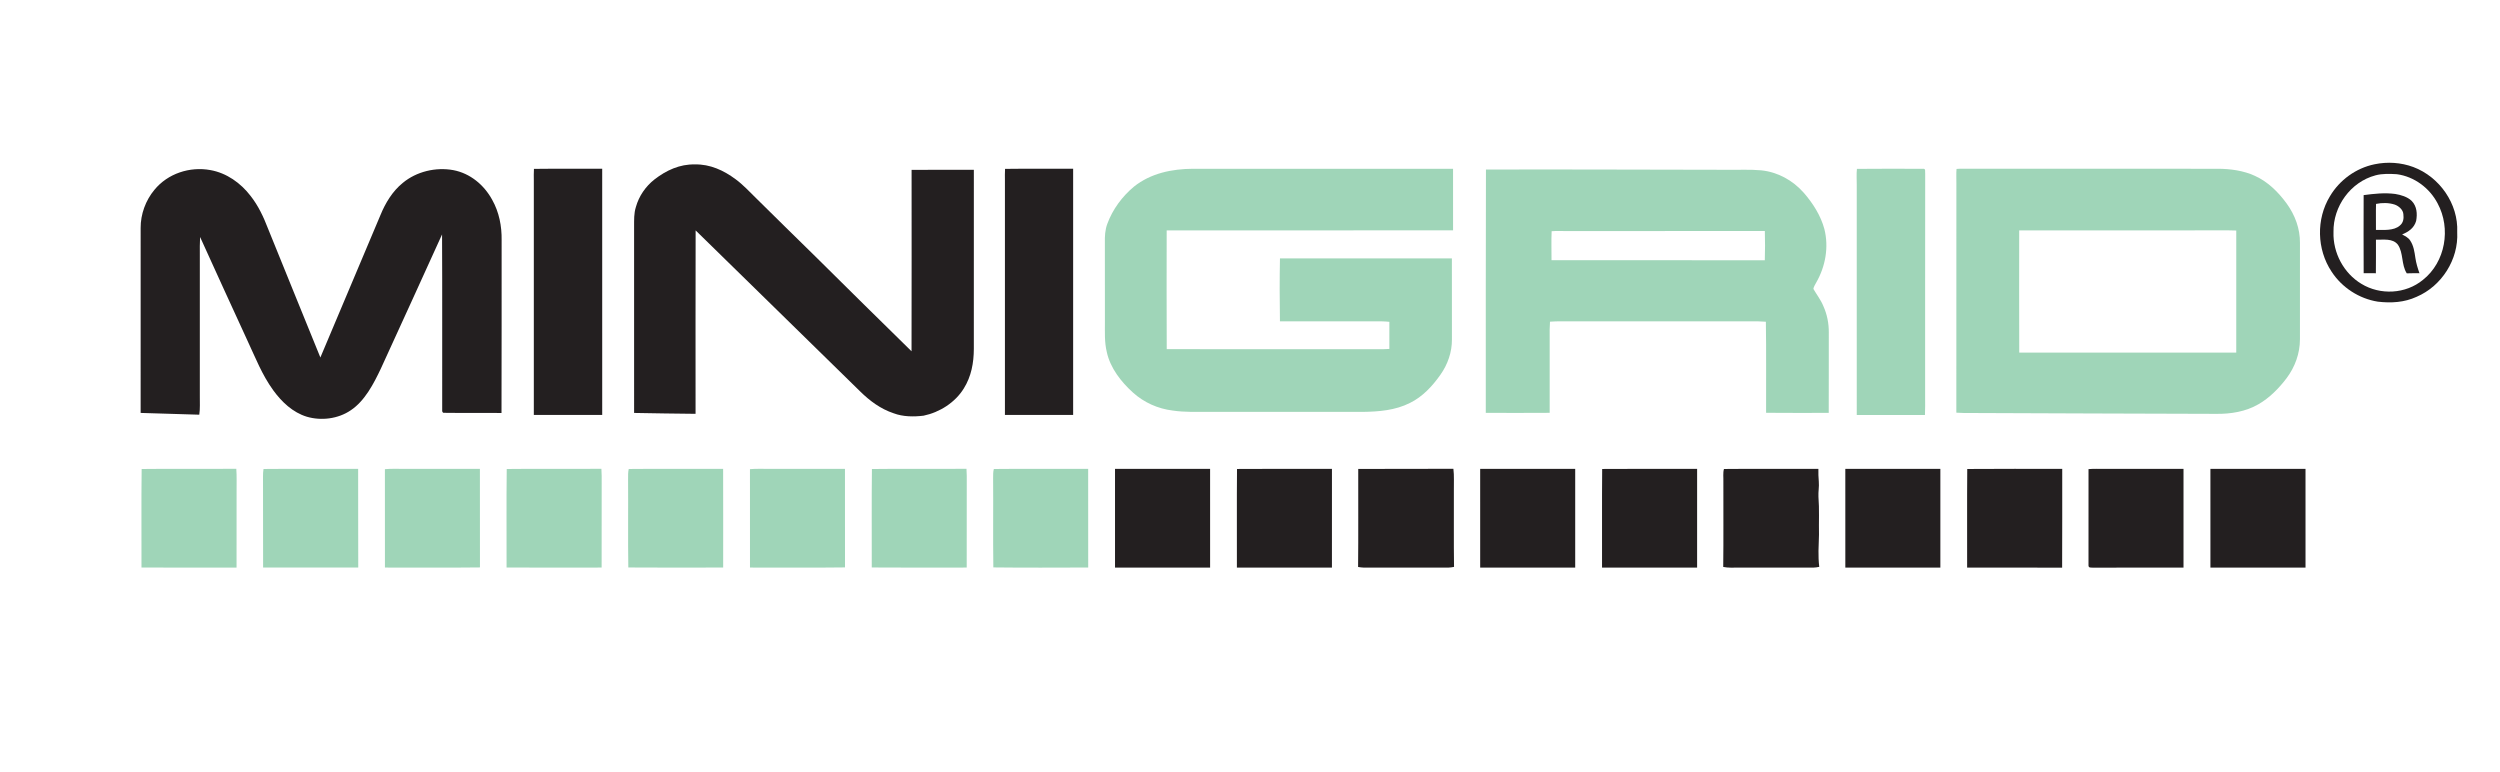 <?xml version="1.0" encoding="UTF-8" standalone="no"?>
<!DOCTYPE svg PUBLIC "-//W3C//DTD SVG 1.1//EN" "http://www.w3.org/Graphics/SVG/1.1/DTD/svg11.dtd">
<svg xmlns="http://www.w3.org/2000/svg" version="1.1" viewBox="0 0 1842 569" width="1842.0pt" height="569.0pt">
<path d="M 0.00 0.00 L 1842.00 0.00 L 1842.00 569.00 L 0.00 569.00 L 0.00 0.00 Z" fill="#ffffff" />
<path d="M 1749.56 121.04 C 1759.01 119.06 1769.08 119.69 1778.13 123.07 C 1797.47 130.32 1811.42 150.19 1810.47 171.00 C 1811.56 191.14 1799.04 210.79 1780.55 218.69 C 1771.52 222.86 1761.78 223.41 1752.01 222.27 C 1738.18 220.08 1725.49 211.85 1717.87 200.09 C 1706.99 183.70 1706.48 161.44 1716.70 144.60 C 1723.79 132.63 1735.91 123.85 1749.56 121.04 Z" fill="#231f20" />
<path d="M 512.00 121.15 C 523.13 120.88 533.20 125.53 541.96 132.03 C 547.76 136.30 552.39 141.46 557.53 146.45 C 571.91 160.75 586.45 174.87 600.90 189.10 C 624.40 212.41 647.97 235.65 671.62 258.82 C 671.74 214.27 671.66 169.72 671.66 125.18 C 686.95 125.01 702.24 125.14 717.53 125.11 C 717.51 169.08 717.53 213.05 717.52 257.01 C 717.50 267.30 715.66 277.36 710.15 286.18 C 703.77 296.57 692.33 303.82 680.50 306.27 C 673.27 307.15 665.36 307.12 658.47 304.51 C 648.81 301.30 640.85 295.38 633.68 288.31 C 593.36 248.73 552.87 209.32 512.54 169.76 C 512.41 214.81 512.51 259.87 512.49 304.91 C 497.39 304.84 482.30 304.46 467.21 304.25 C 467.21 258.50 467.22 212.75 467.20 167.00 C 467.24 161.97 467.00 157.32 468.54 152.46 C 470.80 144.44 475.67 137.36 482.21 132.22 C 490.83 125.52 500.87 120.86 512.00 121.15 Z" fill="#231f20" />
<path d="M 393.41 124.43 C 410.13 124.21 426.96 124.40 443.70 124.34 C 443.71 184.81 443.71 245.27 443.71 305.74 C 426.91 305.74 410.11 305.75 393.32 305.74 C 393.32 248.16 393.32 190.58 393.32 133.00 C 393.33 130.15 393.20 127.27 393.41 124.43 Z" fill="#231f20" />
<path d="M 740.52 124.43 C 757.20 124.20 773.99 124.40 790.69 124.34 C 790.69 184.81 790.69 245.27 790.69 305.74 C 773.94 305.75 757.19 305.75 740.43 305.74 C 740.43 248.16 740.44 190.58 740.43 133.00 C 740.45 130.15 740.31 127.27 740.52 124.43 Z" fill="#231f20" />
<path d="M 879.00 124.35 C 942.87 124.33 1006.74 124.32 1070.61 124.36 C 1070.64 139.48 1070.62 154.60 1070.62 169.72 C 1000.28 169.79 929.94 169.70 859.61 169.76 C 859.58 198.93 859.50 228.10 859.65 257.26 C 908.43 257.33 957.22 257.27 1006.00 257.29 C 1011.90 257.23 1017.78 257.48 1023.68 257.10 C 1023.68 250.44 1023.68 243.78 1023.68 237.11 C 1019.79 236.72 1015.91 236.68 1012.00 236.77 C 989.02 236.77 966.04 236.77 943.06 236.77 C 942.82 221.35 942.77 205.79 943.08 190.37 C 985.31 190.40 1027.53 190.36 1069.75 190.39 C 1069.82 210.26 1069.77 230.13 1069.78 250.00 C 1069.87 259.44 1066.67 268.56 1061.23 276.22 C 1055.40 284.48 1048.09 292.39 1038.88 296.87 C 1028.10 302.35 1015.90 303.32 1004.00 303.48 C 966.33 303.48 928.67 303.48 891.00 303.48 C 881.92 303.42 873.04 303.83 864.01 302.49 C 853.10 301.13 842.94 296.61 834.77 289.24 C 826.03 281.35 818.05 271.17 815.50 259.45 C 813.67 251.86 814.15 244.72 814.10 237.00 C 814.08 217.67 814.12 198.33 814.07 179.00 C 813.97 174.14 814.17 169.41 815.91 164.81 C 819.80 154.23 826.87 144.70 835.51 137.50 C 847.86 127.63 863.51 124.44 879.00 124.35 Z" fill="#9fd5b8" />
<path d="M 1368.18 124.43 C 1384.41 124.24 1400.73 124.35 1416.96 124.38 C 1419.09 124.07 1418.23 126.73 1418.48 127.99 C 1418.38 182.66 1418.48 237.33 1418.43 292.00 C 1418.46 296.59 1418.51 301.18 1418.31 305.77 C 1401.56 305.71 1384.81 305.75 1368.06 305.75 C 1368.02 249.17 1368.07 192.58 1368.05 136.00 C 1368.06 132.17 1367.77 128.24 1368.18 124.43 Z" fill="#9fd5b8" />
<path d="M 1441.57 124.47 C 1442.36 124.39 1443.16 124.34 1443.96 124.33 C 1507.29 124.36 1570.66 124.33 1634.00 124.35 C 1643.18 124.36 1653.03 125.68 1661.42 129.57 C 1671.14 133.99 1678.68 141.57 1684.90 150.08 C 1691.00 158.51 1694.71 168.53 1694.61 179.00 C 1694.62 202.67 1694.64 226.34 1694.60 250.00 C 1694.62 260.36 1690.93 270.45 1684.72 278.70 C 1679.09 286.14 1672.07 293.27 1663.92 297.91 C 1654.67 303.28 1643.57 305.07 1633.00 304.93 C 1572.67 304.84 1512.33 304.48 1452.00 304.30 C 1448.46 304.36 1444.96 304.27 1441.43 304.06 C 1441.50 247.70 1441.44 191.35 1441.46 135.00 C 1441.50 131.50 1441.28 127.96 1441.57 124.47 Z" fill="#9fd5b8" />
<path d="M 154.99 125.31 C 166.99 127.44 177.32 134.83 184.65 144.37 C 190.33 151.61 194.14 159.76 197.42 168.29 C 210.32 199.99 223.10 231.73 236.05 263.40 C 250.77 228.37 265.59 193.38 280.36 158.37 C 283.94 149.58 289.30 140.76 296.77 134.76 C 306.89 126.34 321.12 123.00 333.99 125.35 C 346.46 127.71 356.65 136.24 362.65 147.22 C 367.76 156.34 369.76 166.60 369.60 177.00 C 369.52 219.42 369.70 261.87 369.51 304.28 C 355.23 304.11 340.90 304.37 326.63 304.16 C 325.97 303.71 325.69 303.04 325.81 302.14 C 325.75 259.01 325.93 215.85 325.71 172.72 C 310.75 205.71 295.69 238.66 280.61 271.59 C 275.41 282.56 268.82 295.40 258.44 302.29 C 249.17 308.63 236.69 310.19 226.00 307.02 C 215.69 303.86 207.59 296.16 201.37 287.62 C 192.95 276.00 188.29 263.67 182.23 250.78 C 170.65 225.39 158.86 200.08 147.43 174.62 C 147.16 179.08 147.21 183.54 147.23 188.00 C 147.23 222.67 147.24 257.33 147.23 292.00 C 147.16 296.57 147.53 301.00 146.83 305.55 C 132.42 305.09 118.03 304.65 103.62 304.24 C 103.62 258.83 103.62 213.41 103.63 168.00 C 103.56 157.84 107.29 147.65 113.79 139.85 C 123.62 127.84 139.85 122.55 154.99 125.31 Z" fill="#231f20" />
<path d="M 1094.85 124.92 C 1154.19 124.74 1213.65 125.05 1273.00 125.10 C 1281.18 125.23 1289.45 124.76 1297.60 125.49 C 1309.83 126.74 1320.90 132.83 1328.99 142.01 C 1335.69 149.68 1341.55 158.85 1344.20 168.76 C 1347.56 182.18 1345.01 196.29 1338.18 208.21 C 1337.43 209.66 1336.33 211.22 1336.10 212.86 C 1338.56 217.11 1341.58 220.92 1343.45 225.54 C 1346.21 231.65 1347.52 238.30 1347.46 245.00 C 1347.41 264.74 1347.50 284.47 1347.41 304.21 C 1332.03 304.21 1316.64 304.31 1301.26 304.15 C 1301.14 281.79 1301.47 259.41 1301.09 237.05 C 1297.06 236.72 1293.04 236.69 1289.00 236.77 C 1245.67 236.77 1202.33 236.77 1159.00 236.77 C 1153.33 236.82 1147.69 236.57 1142.03 237.02 C 1141.77 241.01 1141.73 245.00 1141.80 249.00 C 1141.80 267.39 1141.81 285.78 1141.80 304.17 C 1126.11 304.29 1110.42 304.23 1094.73 304.20 C 1094.71 244.45 1094.70 184.67 1094.85 124.92 Z" fill="#9fd5b8" />
<path d="M 1750.20 129.21 C 1755.25 127.81 1760.83 128.06 1766.01 128.36 C 1778.81 130.07 1790.12 138.51 1796.05 149.90 C 1806.00 168.34 1801.84 193.07 1785.21 206.22 C 1772.53 216.66 1753.79 217.64 1739.86 209.12 C 1726.80 201.30 1718.83 186.15 1719.32 171.00 C 1718.96 152.14 1731.83 134.12 1750.20 129.21 Z" fill="#ffffff" />
<path d="M 1764.76 142.90 C 1768.94 143.58 1773.80 145.00 1776.92 148.02 C 1780.80 152.00 1781.17 157.52 1780.22 162.73 C 1778.76 167.97 1774.67 170.78 1769.88 172.74 C 1772.11 174.02 1774.37 174.96 1775.81 177.20 C 1778.41 181.07 1778.98 185.57 1779.66 190.07 C 1780.22 193.94 1781.36 197.64 1782.66 201.32 C 1779.54 201.28 1776.42 201.30 1773.30 201.40 C 1769.17 194.87 1770.95 186.38 1766.75 180.27 C 1762.87 175.39 1756.05 176.76 1750.60 176.61 C 1750.57 184.84 1750.67 193.08 1750.54 201.32 C 1747.54 201.30 1744.54 201.30 1741.55 201.31 C 1741.45 182.13 1741.48 162.94 1741.53 143.76 C 1749.35 142.73 1756.86 141.89 1764.76 142.90 Z" fill="#231f20" />
<path d="M 1750.66 150.24 C 1755.13 149.30 1760.10 149.32 1764.46 150.75 C 1767.37 151.77 1770.60 154.52 1770.80 157.78 C 1771.19 160.97 1770.85 164.05 1768.20 166.20 C 1763.76 170.15 1756.12 169.37 1750.60 169.40 C 1750.67 163.02 1750.46 156.62 1750.66 150.24 Z" fill="#ffffff" />
<path d="M 1143.25 170.35 C 1146.81 170.07 1150.43 170.28 1154.00 170.24 C 1202.78 170.22 1251.55 170.27 1300.33 170.21 C 1300.52 177.38 1300.56 184.60 1300.31 191.77 C 1247.92 191.68 1195.54 191.76 1143.16 191.73 C 1143.20 184.61 1142.92 177.45 1143.25 170.35 Z" fill="#ffffff" />
<path d="M 1487.75 169.77 C 1537.50 169.70 1587.25 169.77 1637.00 169.73 C 1640.56 169.69 1644.12 169.74 1647.68 169.85 C 1647.66 199.83 1647.69 229.81 1647.67 259.79 C 1594.37 259.86 1541.07 259.81 1487.78 259.82 C 1487.67 229.80 1487.72 199.78 1487.75 169.77 Z" fill="#ffffff" />
<path d="M 104.37 345.56 C 127.53 345.27 150.93 345.60 174.11 345.40 C 174.52 350.94 174.27 356.46 174.32 362.00 C 174.30 380.73 174.37 399.46 174.29 418.19 C 150.95 418.20 127.59 418.28 104.25 418.15 C 104.32 394.02 104.06 369.65 104.37 345.56 Z" fill="#9fd5b8" />
<path d="M 194.16 345.55 C 217.30 345.32 240.70 345.54 263.88 345.44 C 263.98 369.67 263.83 393.93 263.96 418.18 C 240.59 418.23 217.22 418.24 193.86 418.17 C 193.74 395.78 193.90 373.39 193.78 351.00 C 193.79 349.20 193.84 347.33 194.16 345.55 Z" fill="#9fd5b8" />
<path d="M 298.00 345.46 C 316.53 345.46 335.06 345.43 353.59 345.47 C 353.65 369.67 353.59 393.88 353.63 418.08 C 330.30 418.36 306.95 418.16 283.62 418.18 C 283.55 394.02 283.58 369.84 283.60 345.69 C 288.47 345.22 293.10 345.52 298.00 345.46 Z" fill="#9fd5b8" />
<path d="M 373.36 345.56 C 396.52 345.28 419.92 345.59 443.11 345.41 C 443.32 348.95 443.39 352.46 443.32 356.00 C 443.28 376.73 443.36 397.46 443.28 418.18 C 419.93 418.21 396.58 418.27 373.24 418.15 C 373.31 394.02 373.05 369.65 373.36 345.56 Z" fill="#9fd5b8" />
<path d="M 463.24 345.55 C 486.33 345.32 509.68 345.52 532.80 345.46 C 532.89 369.69 532.83 393.93 532.83 418.16 C 509.54 418.21 486.23 418.30 462.94 418.12 C 462.60 396.42 462.94 374.70 462.77 353.00 C 462.75 350.56 462.72 347.94 463.24 345.55 Z" fill="#9fd5b8" />
<path d="M 567.00 345.46 C 585.52 345.46 604.04 345.43 622.57 345.47 C 622.63 369.67 622.55 393.87 622.60 418.07 C 599.28 418.38 575.92 418.15 552.59 418.18 C 552.52 394.02 552.54 369.83 552.57 345.67 C 557.45 345.24 562.10 345.51 567.00 345.46 Z" fill="#9fd5b8" />
<path d="M 642.43 345.57 C 665.56 345.27 688.95 345.59 712.11 345.41 C 712.31 348.95 712.39 352.46 712.31 356.00 C 712.27 376.73 712.35 397.46 712.27 418.18 C 688.95 418.18 665.63 418.32 642.31 418.12 C 642.39 394.00 642.13 369.64 642.43 345.57 Z" fill="#9fd5b8" />
<path d="M 732.26 345.56 C 755.32 345.31 778.66 345.53 801.76 345.46 C 801.83 369.69 801.78 393.92 801.79 418.15 C 778.49 418.20 755.18 418.36 731.89 418.07 C 731.58 396.06 731.91 374.02 731.73 352.00 C 731.73 349.84 731.70 347.66 732.26 345.56 Z" fill="#9fd5b8" />
<path d="M 891.60 345.46 C 891.61 369.70 891.60 393.95 891.61 418.20 C 868.26 418.22 844.90 418.21 821.55 418.20 C 821.54 393.96 821.55 369.72 821.54 345.48 C 844.89 345.42 868.25 345.47 891.60 345.46 Z" fill="#231f20" />
<path d="M 911.43 345.54 C 934.68 345.35 958.11 345.49 981.38 345.48 C 981.37 369.72 981.38 393.96 981.37 418.20 C 958.03 418.21 934.68 418.21 911.34 418.20 C 911.41 394.04 911.21 369.67 911.43 345.54 Z" fill="#231f20" />
<path d="M 1070.86 345.42 C 1071.52 350.66 1071.11 355.70 1071.21 361.00 C 1071.29 379.89 1071.06 398.80 1071.33 417.69 C 1069.89 417.94 1068.47 418.20 1067.00 418.23 C 1046.35 418.19 1025.65 418.21 1005.00 418.23 C 1003.53 418.18 1002.09 417.97 1000.64 417.75 C 1000.89 393.68 1000.69 369.60 1000.75 345.53 C 1024.11 345.34 1047.49 345.55 1070.86 345.42 Z" fill="#231f20" />
<path d="M 1160.61 345.46 C 1160.62 369.71 1160.60 393.95 1160.61 418.20 C 1137.27 418.22 1113.94 418.22 1090.60 418.20 C 1090.59 393.96 1090.60 369.72 1090.59 345.48 C 1113.93 345.42 1137.27 345.47 1160.61 345.46 Z" fill="#231f20" />
<path d="M 1180.48 345.54 C 1203.72 345.35 1227.17 345.49 1250.44 345.48 C 1250.43 369.72 1250.44 393.96 1250.43 418.20 C 1227.08 418.22 1203.73 418.21 1180.38 418.20 C 1180.46 394.04 1180.26 369.67 1180.48 345.54 Z" fill="#231f20" />
<path d="M 1270.21 345.55 C 1293.32 345.32 1316.65 345.52 1339.79 345.45 C 1339.72 348.62 1339.82 351.71 1340.09 354.86 C 1340.44 358.61 1339.63 362.25 1339.83 365.99 C 1340.58 375.29 1340.03 384.67 1340.23 394.00 C 1340.01 401.95 1339.43 409.70 1340.43 417.66 C 1338.96 417.93 1337.50 418.21 1336.00 418.23 C 1317.70 418.18 1299.32 418.23 1281.00 418.21 C 1277.16 418.18 1273.46 418.51 1269.67 417.71 C 1269.94 396.82 1269.71 375.90 1269.78 355.00 C 1269.90 351.94 1269.36 348.50 1270.21 345.55 Z" fill="#231f20" />
<path d="M 1429.66 345.46 C 1429.67 369.71 1429.66 393.95 1429.66 418.20 C 1406.32 418.22 1382.98 418.21 1359.64 418.21 C 1359.62 393.96 1359.64 369.71 1359.63 345.47 C 1382.97 345.44 1406.31 345.46 1429.66 345.46 Z" fill="#231f20" />
<path d="M 1449.47 345.55 C 1472.72 345.35 1496.17 345.48 1519.45 345.48 C 1519.39 369.74 1519.54 393.99 1519.38 418.24 C 1496.04 418.16 1472.71 418.24 1449.38 418.21 C 1449.45 394.04 1449.25 369.68 1449.47 345.55 Z" fill="#231f20" />
<path d="M 1550.00 345.46 C 1569.60 345.45 1589.21 345.46 1608.81 345.45 C 1608.82 369.71 1608.81 393.96 1608.81 418.21 C 1586.54 418.23 1564.26 418.18 1541.99 418.24 C 1540.21 418.18 1538.62 418.51 1538.81 416.14 C 1538.82 392.64 1538.80 369.13 1538.82 345.64 C 1542.50 345.35 1546.30 345.45 1550.00 345.46 Z" fill="#231f20" />
<path d="M 1698.70 345.46 C 1698.71 369.70 1698.70 393.95 1698.71 418.20 C 1675.35 418.22 1651.99 418.21 1628.64 418.21 C 1628.63 393.96 1628.64 369.71 1628.63 345.47 C 1651.99 345.44 1675.34 345.46 1698.70 345.46 Z" fill="#231f20" />
</svg>